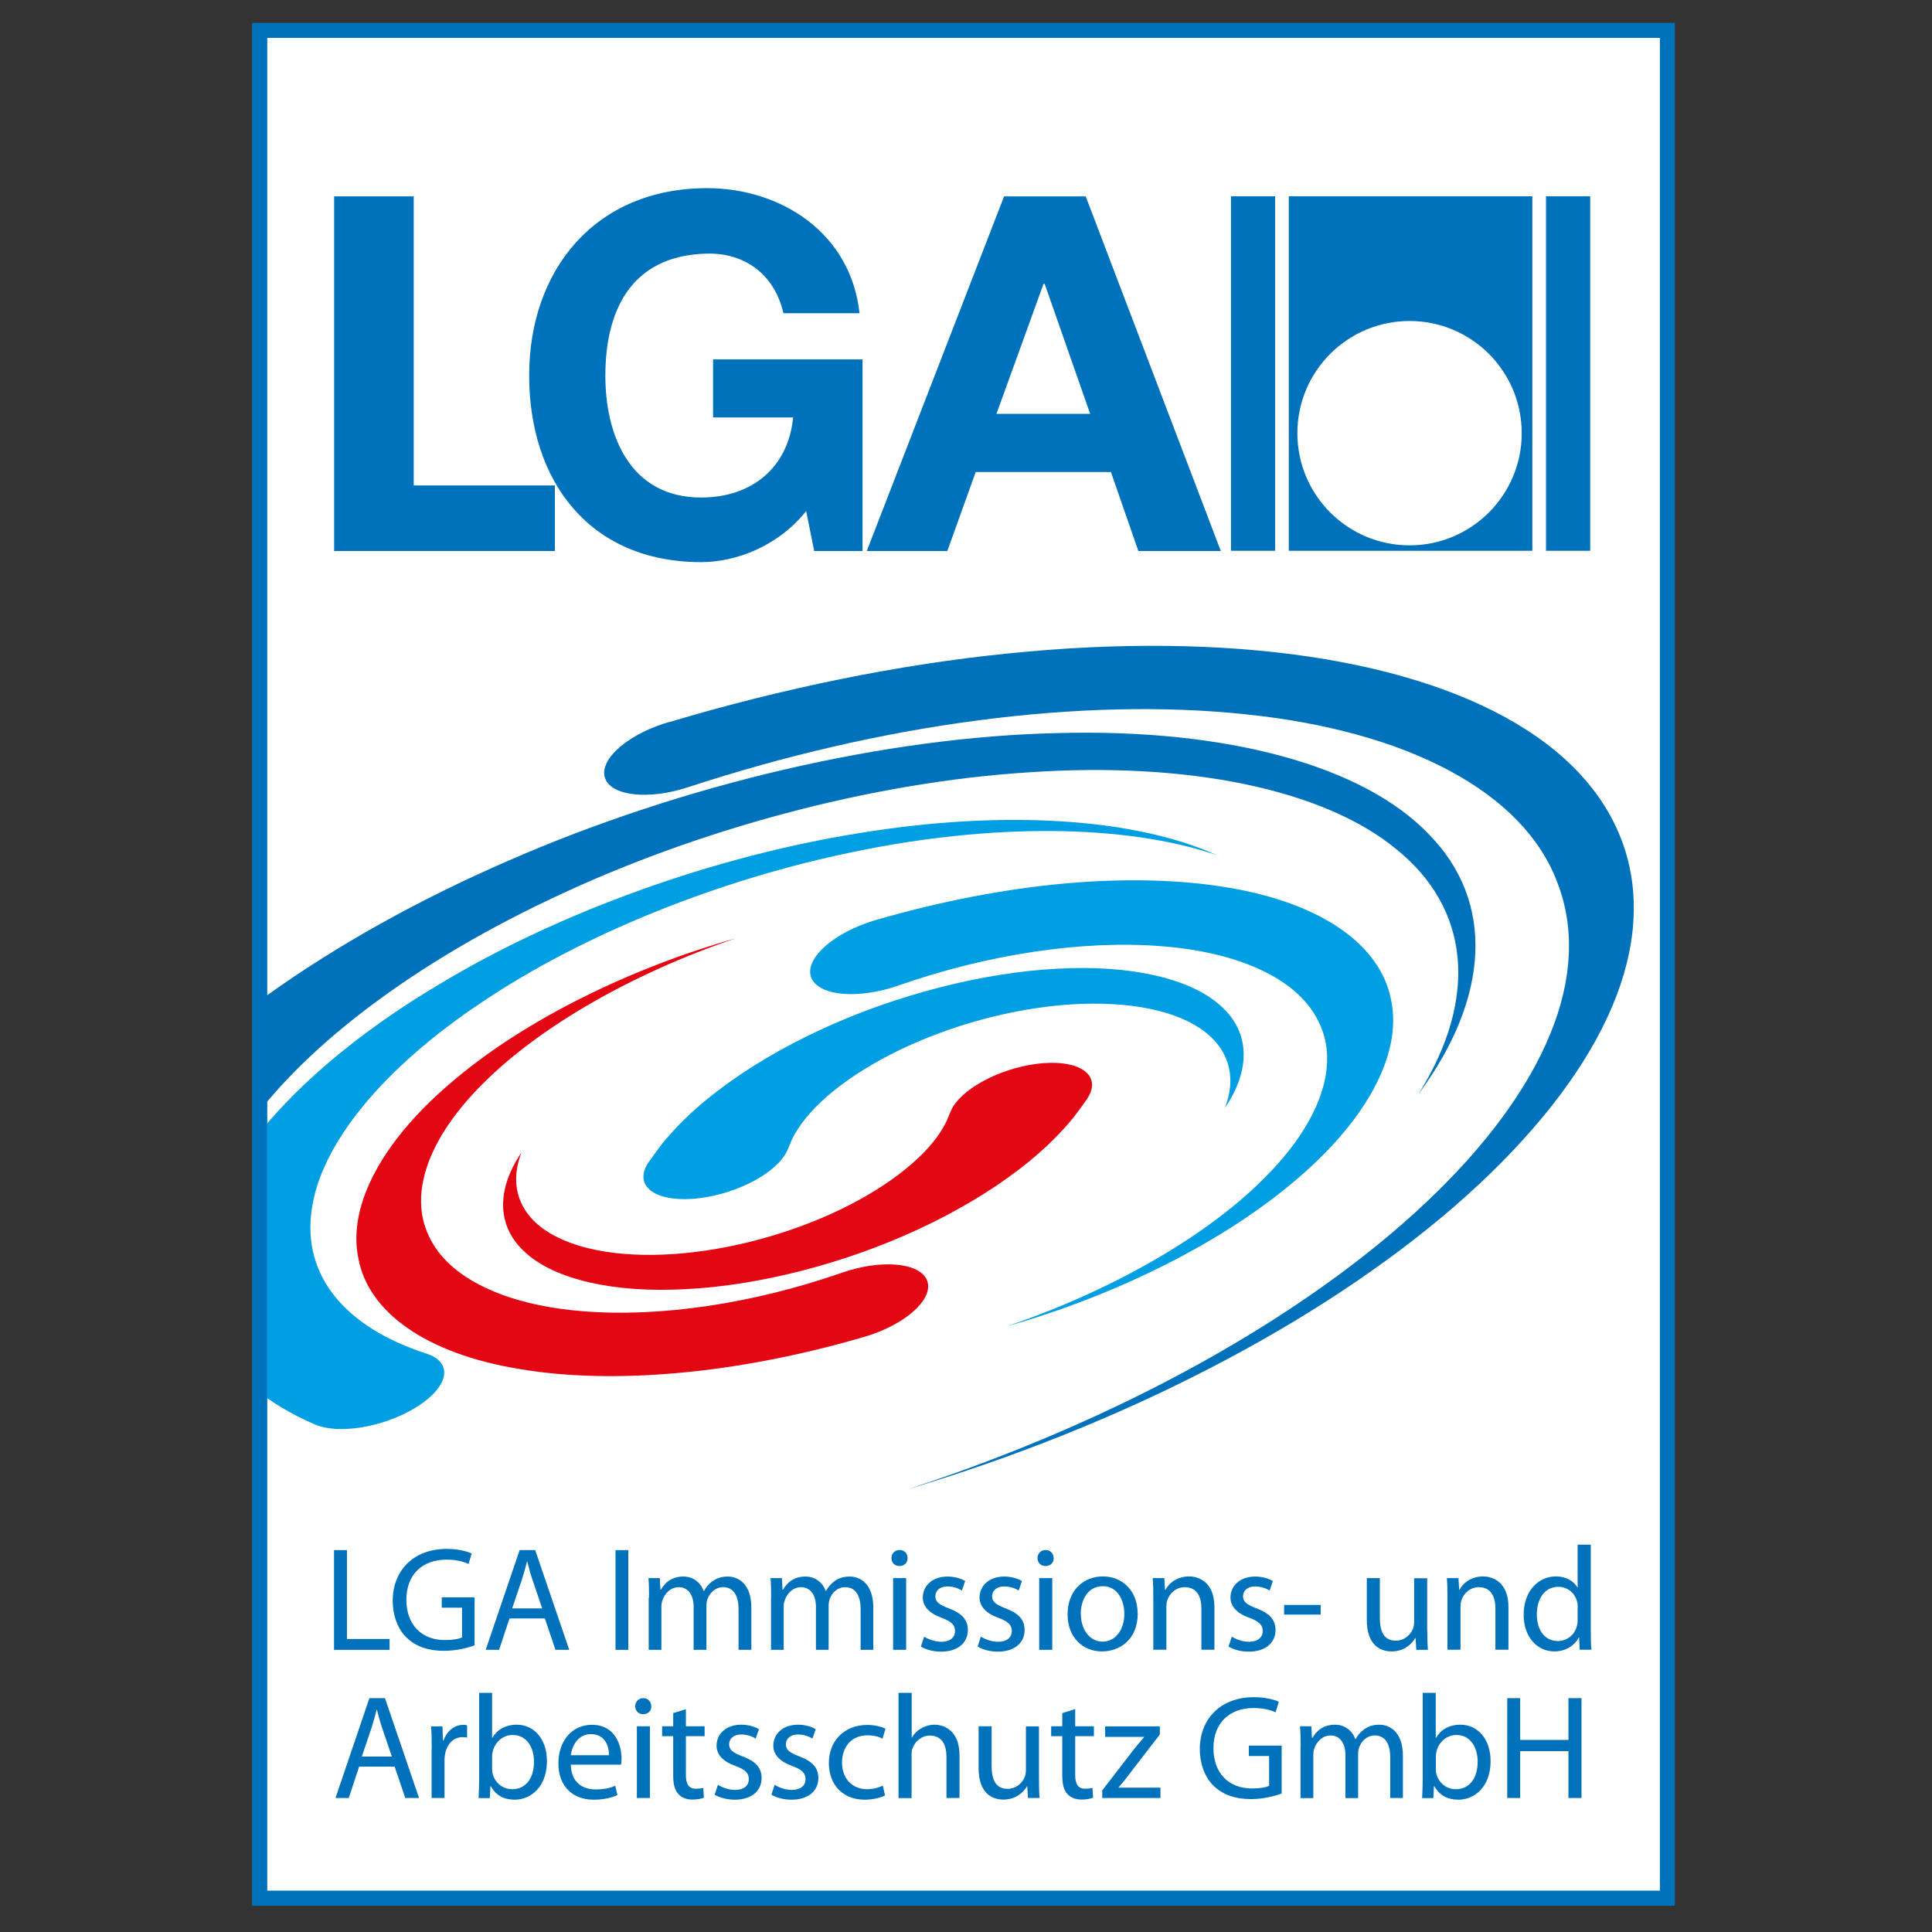<?xml version="1.0" encoding="UTF-8" standalone="no"?>
<svg
   id="Ebene_1"
   data-name="Ebene 1"
   viewBox="0 0 160 160"
   version="1.1"
   sodipodi:docname="LGA_IA.svg"
   width="160"
   height="160"
   inkscape:version="1.4 (86a8ad7, 2024-10-11)"
   xmlns:inkscape="http://www.inkscape.org/namespaces/inkscape"
   xmlns:sodipodi="http://sodipodi.sourceforge.net/DTD/sodipodi-0.dtd"
   xmlns="http://www.w3.org/2000/svg"
   xmlns:svg="http://www.w3.org/2000/svg"
   xmlns:rdf="http://www.w3.org/1999/02/22-rdf-syntax-ns#"
   xmlns:cc="http://creativecommons.org/ns#"
   xmlns:dc="http://purl.org/dc/elements/1.1/">
  <rect x="0" y="0" width="160" height="160" fill="#333333" stroke="none"/>
  <title
     id="title44">LGA Immissions und Arbeitsschutz GmbH</title>
  <sodipodi:namedview
     id="namedview44"
     pagecolor="#ffffff"
     bordercolor="#000000"
     borderopacity="0.25"
     inkscape:showpageshadow="2"
     inkscape:pageopacity="0.0"
     inkscape:pagecheckerboard="0"
     inkscape:deskcolor="#d1d1d1"
     inkscape:zoom="3.6600292"
     inkscape:cx="26.229299"
     inkscape:cy="73.906513"
     inkscape:window-width="1920"
     inkscape:window-height="1009"
     inkscape:window-x="-8"
     inkscape:window-y="-8"
     inkscape:window-maximized="1"
     inkscape:current-layer="Ebene_1" />
  <defs
     id="defs1">
    <style
       id="style1">
      .cls-1 {
        fill: #fff;
      }

      .cls-2 {
        stroke: #0072bb;
        stroke-miterlimit: 3.86;
        stroke-width: 1.23px;
      }

      .cls-2, .cls-3, .cls-4 {
        fill: none;
      }

      .cls-5 {
        fill: #e30613;
      }

      .cls-6 {
        fill: #009fe3;
      }

      .cls-4 {
        clip-path: url(#clippath);
      }

      .cls-7 {
        fill: #0072bb;
      }
    </style>
    <clipPath
       id="clippath">
      <polygon
         class="cls-3"
         points="130.16,155.29 13.58,155.29 13.58,0.61 130.16,0.61 "
         id="polygon1" />
    </clipPath>
  </defs>
  <polygon
     class="cls-1"
     points="130.16,155.29 13.58,155.29 13.58,0.61 130.16,0.61 "
     id="polygon2"
     transform="translate(7.923,1.913)" />
  <polygon
     class="cls-2"
     points="130.16,155.29 13.58,155.29 13.58,0.61 130.16,0.61 "
     id="polygon3"
     transform="translate(7.923,1.913)" />
  <path
     class="cls-6"
     d="m 72.853,76.103 c 5.06,-1.46 10.47,-2.51 15.37,-2.94 4.94,-0.44 9.51,-0.32 13.4,0.33 7.83,1.28 12.76,4.79 13.59,9.37 0.94,4.56 -2.21,10.16 -8.23,15.14 -5.97,5 -14.73,9.34 -23.65,11.85 8.8,-2.98 16.56,-7.49 21.24,-12.16 4.75,-4.67 6.38,-9.43 4.68,-12.97 -1.62,-3.57 -6.51,-5.85 -13.04,-6.36 -6.55,-0.53 -14.43,0.67 -21.8,3.25 -3.25,1.14 -6.47,0.89 -7.18,-0.54 -0.71,-1.44 1.36,-3.52 4.61,-4.66 0.23,-0.08 0.45,-0.15 0.68,-0.22 z"
     id="path3" />
  <path
     class="cls-6"
     d="m 53.773,96.173 0.42,-0.59 0.61,-0.82 c 0.41,-0.51 0.85,-1 1.32,-1.5 0.95,-0.99 2.05,-1.96 3.28,-2.9 2.44,-1.88 5.36,-3.6 8.52,-5.07 6.31,-2.94 13.59,-4.77 19.67,-5.07 6.12,-0.34 11.02,0.84 13.46,3.04 2.5,2.18 2.54,5.33 0.39,8.49 1.19,-3.08 -0.04,-5.67 -3.03,-7.15 -2.98,-1.49 -7.64,-1.85 -12.54,-1.12 -4.9,0.71 -9.9,2.48 -13.66,4.69 -1.89,1.1 -3.47,2.3 -4.64,3.49 -0.59,0.6 -1.08,1.2 -1.46,1.78 -0.19,0.29 -0.36,0.59 -0.5,0.86 l -0.4,0.94 c -0.76,1.79 -4,3.57 -7.25,3.98 -3.25,0.41 -5.27,-0.7 -4.52,-2.49 0.08,-0.19 0.2,-0.39 0.33,-0.58 v 0 z"
     id="path4" />
  <g
     class="cls-4"
     clip-path="url(#clippath)"
     id="g7"
     transform="translate(7.923,1.913)">
    <path
       class="cls-7"
       d="m 47.5,57.89 c 9.31,-2.79 19.06,-4.79 28.11,-5.69 9.09,-0.93 17.6,-0.82 24.91,0.27 7.32,1.09 13.47,3.16 17.97,6.06 4.52,2.89 7.36,6.62 8.42,10.85 1.06,4.23 0.33,8.97 -2.16,13.87 -2.48,4.9 -6.68,9.94 -12.24,14.76 -5.56,4.81 -12.48,9.39 -20.22,13.38 -7.74,4.01 -16.29,7.42 -25,10.02 8.63,-2.82 16.93,-6.4 24.24,-10.46 7.32,-4.06 13.67,-8.59 18.61,-13.25 4.94,-4.65 8.46,-9.43 10.31,-13.96 1.87,-4.53 2.05,-8.81 0.61,-12.54 -2.79,-7.51 -12.4,-12.58 -25.85,-13.96 -6.7,-0.71 -14.28,-0.53 -22.16,0.51 -7.92,1.04 -15.99,2.91 -24.02,5.54 -3.21,1.05 -6.27,0.73 -6.83,-0.72 -0.56,-1.45 1.59,-3.48 4.8,-4.54 0.1,-0.03 0.2,-0.06 0.3,-0.09 l 0.2,-0.06 v 0 z"
       id="path5" />
    <path
       class="cls-7"
       d="M 0.58,93.48 C 3.74,89.13 8.45,84.62 14.2,80.51 19.95,76.39 26.76,72.59 34.1,69.4 48.76,62.98 65.54,59.11 79.6,58.8 c 14.14,-0.4 25.4,2.73 30.78,8.35 5.51,5.57 5.11,13.53 -0.85,21.57 5.05,-8.01 4.25,-15.46 -1.86,-20.34 -6,-4.93 -17.2,-7.22 -30.26,-6.34 -13.03,0.8 -27.67,4.73 -39.82,10.54 -12.23,5.79 -21.71,13.26 -26.1,20.5 -1.08,1.78 -4.45,3.39 -7.53,3.6 C 0.88,96.89 -0.73,95.61 0.35,93.83 0.4,93.75 0.44,93.68 0.5,93.6 l 0.1,-0.13 v 0 z"
       id="path6" />
    <path
       class="cls-6"
       d="M 18.03,116 C 14.24,114.34 11.35,111.99 9.86,109.23 8.34,106.46 8.1,103.27 9.1,99.89 11.06,93.14 18.25,85.67 28.39,79.64 38.45,73.56 51.33,68.98 63.25,67.08 75.2,65.12 86.05,65.84 92.84,68.9 85.26,66.32 74.19,66.27 62.9,68.61 51.61,70.9 40.28,75.51 32.04,81.05 23.71,86.58 18.61,92.91 17.89,98.29 c -0.78,5.41 2.72,9.71 9.51,11.9 2.15,0.69 1.9,2.6 -0.56,4.25 -2.46,1.66 -6.19,2.44 -8.34,1.74 -0.12,-0.04 -0.23,-0.08 -0.33,-0.12 l -0.15,-0.07 v 0 z"
       id="path7" />
  </g>
  <path
     class="cls-5"
     d="m 71.223,110.813 c -4.97,1.44 -10.27,2.47 -15.08,2.89 -4.84,0.44 -9.33,0.32 -13.14,-0.33 -7.68,-1.26 -12.52,-4.69 -13.33,-9.19 -0.92,-4.48 2.16,-9.96 8.07,-14.85 5.85,-4.91 14.45,-9.16 23.2,-11.63 -8.63,2.92 -16.24,7.35 -20.84,11.93 -4.66,4.58 -6.26,9.25 -4.59,12.72 1.59,3.5 6.38,5.74 12.79,6.24 6.42,0.52 14.15,-0.66 21.39,-3.18 3.19,-1.12 6.35,-0.88 7.04,0.53 0.69,1.41 -1.34,3.46 -4.53,4.57 -0.23,0.08 -0.44,0.15 -0.67,0.21 l -0.32,0.09 v 0 z"
     id="path8" />
  <path
     class="cls-5"
     d="m 89.943,91.123 -0.41,0.58 -0.6,0.8 c -0.41,0.51 -0.83,0.98 -1.3,1.47 -0.93,0.97 -2.01,1.93 -3.21,2.85 -2.4,1.84 -5.26,3.54 -8.35,4.97 -6.19,2.89 -13.33,4.68 -19.3,4.97 -6.01,0.33 -10.81,-0.83 -13.2,-2.98 -2.45,-2.14 -2.5,-5.23 -0.39,-8.33 -1.16,3.02 0.04,5.57 2.98,7.01 2.92,1.47 7.5,1.82 12.3,1.1 4.81,-0.7 9.71,-2.43 13.4,-4.6 1.85,-1.08 3.4,-2.26 4.56,-3.43 0.58,-0.59 1.06,-1.17 1.44,-1.75 0.18,-0.29 0.35,-0.58 0.49,-0.85 l 0.39,-0.92 c 0.74,-1.75 3.92,-3.5 7.11,-3.91 3.19,-0.41 5.17,0.69 4.43,2.44 -0.08,0.18 -0.2,0.38 -0.32,0.56 v 0 z"
     id="path9" />
  <polygon
     class="cls-7"
     points="97.68,43.7 94.02,43.7 94.02,14.34 97.68,14.34 "
     id="polygon9"
     transform="translate(7.923,1.913)" />
  <polygon
     class="cls-7"
     points="123.77,43.7 120.11,43.7 120.11,14.34 123.77,14.34 "
     id="polygon10"
     transform="translate(7.923,1.913)" />
  <polygon
     class="cls-7"
     points="26.34,14.35 19.75,14.35 19.75,43.72 38.03,43.72 38.03,38.29 26.34,38.29 "
     id="polygon11"
     transform="translate(7.923,1.913)" />
  <path
     class="cls-7"
     d="m 67.443,45.633 h 3.99 v -15.87 h -12.38 v 4.81 h 6.63 c -0.39,4.07 -3.34,6.63 -7.62,6.63 -5.92,0 -7.93,-5.19 -7.93,-10.08 0,-5.14 1.93,-9.97 8.42,-10.12 3.1,-0.07 5.58,1.69 6.33,4.94 h 6.3 c -0.72,-6.66 -6.51,-10.36 -12.63,-10.36 -9.28,0 -14.73,6.79 -14.73,15.51 0,8.72 4.97,15.46 14.24,15.46 2.89,0 6.39,-1.32 8.7,-4.23 l 0.67,3.34 v 0 z"
     id="path11" />
  <path
     class="cls-7"
     d="m 71.783,45.633 h 6.67 l 2.35,-6.54 h 11.2 l 2.27,6.54 h 6.83 l -11.19,-29.37 h -6.76 z m 14.64,-22.13 h 0.09 l 3.77,10.77 h -7.76 z"
     id="path12" />
  <polygon
     class="cls-7"
     points="118.98,43.7 98.81,43.7 98.81,14.34 118.98,14.34 "
     id="polygon12"
     transform="translate(7.923,1.913)" />
  <path
     class="cls-1"
     d="m 107.443,35.873 c 0,-5.13 4.16,-9.29 9.29,-9.29 5.13,0 9.29,4.16 9.29,9.29 0,5.13 -4.16,9.29 -9.29,9.29 -5.13,0 -9.29,-4.16 -9.29,-9.29 z"
     id="path13" />
  <polygon
     class="cls-7"
     points="24.34,134.72 19.74,134.72 19.74,126.46 20.81,126.46 20.81,133.82 24.34,133.82 "
     id="polygon13"
     transform="translate(7.923,1.913)" />
  <path
     class="cls-7"
     d="m 39.303,136.263 c -0.48,0.17 -1.42,0.45 -2.54,0.45 -1.25,0 -2.28,-0.32 -3.09,-1.09 -0.71,-0.68 -1.15,-1.79 -1.15,-3.08 0.01,-2.46 1.7,-4.27 4.48,-4.27 0.96,0 1.7,0.21 2.06,0.38 l -0.26,0.87 c -0.44,-0.2 -0.99,-0.36 -1.83,-0.36 -2.01,0 -3.32,1.25 -3.32,3.32 0,2.07 1.26,3.34 3.19,3.34 0.7,0 1.18,-0.1 1.42,-0.22 v -2.46 h -1.68 v -0.86 h 2.72 v 3.97 0 z"
     id="path14" />
  <path
     class="cls-7"
     d="m 42.193,134.033 -0.86,2.6 h -1.11 l 2.81,-8.26 h 1.29 l 2.82,8.26 h -1.14 l -0.88,-2.6 z m 2.71,-0.83 -0.81,-2.38 c -0.18,-0.54 -0.31,-1.03 -0.43,-1.51 h -0.02 c -0.12,0.49 -0.26,1 -0.42,1.5 l -0.81,2.39 z"
     id="path15" />
  <polygon
     class="cls-7"
     points="43.05,134.72 43.05,126.46 44.11,126.46 44.11,134.72 "
     id="polygon15"
     transform="translate(7.923,1.913)" />
  <path
     class="cls-7"
     d="m 53.753,132.303 c 0,-0.61 -0.01,-1.12 -0.05,-1.61 h 0.94 l 0.05,0.96 h 0.04 c 0.33,-0.57 0.88,-1.09 1.86,-1.09 0.81,0 1.42,0.49 1.68,1.19 h 0.03 c 0.18,-0.33 0.41,-0.59 0.66,-0.77 0.36,-0.27 0.75,-0.42 1.31,-0.42 0.79,0 1.95,0.52 1.95,2.58 v 3.49 h -1.06 v -3.36 c 0,-1.14 -0.42,-1.83 -1.29,-1.83 -0.61,0 -1.09,0.45 -1.28,0.98 -0.05,0.15 -0.09,0.34 -0.09,0.54 v 3.67 h -1.06 v -3.56 c 0,-0.94 -0.42,-1.63 -1.24,-1.63 -0.67,0 -1.16,0.54 -1.34,1.08 -0.06,0.16 -0.09,0.34 -0.09,0.53 v 3.58 h -1.05 v -4.33 0 z"
     id="path16" />
  <path
     class="cls-7"
     d="m 63.863,132.303 c 0,-0.61 -0.01,-1.12 -0.05,-1.61 h 0.94 l 0.05,0.96 h 0.04 c 0.33,-0.57 0.88,-1.09 1.86,-1.09 0.81,0 1.42,0.49 1.68,1.19 h 0.02 c 0.18,-0.33 0.42,-0.59 0.66,-0.77 0.35,-0.27 0.75,-0.42 1.31,-0.42 0.79,0 1.95,0.52 1.95,2.58 v 3.49 h -1.05 v -3.36 c 0,-1.14 -0.42,-1.83 -1.29,-1.83 -0.61,0 -1.09,0.45 -1.27,0.98 -0.05,0.15 -0.09,0.34 -0.09,0.54 v 3.67 h -1.05 v -3.56 c 0,-0.94 -0.42,-1.63 -1.24,-1.63 -0.67,0 -1.17,0.54 -1.34,1.08 -0.06,0.16 -0.09,0.34 -0.09,0.53 v 3.58 h -1.05 v -4.33 0 z"
     id="path17" />
  <path
     class="cls-7"
     d="m 75.163,129.033 c 0.01,0.37 -0.26,0.66 -0.69,0.66 -0.38,0 -0.65,-0.29 -0.65,-0.66 0,-0.37 0.28,-0.67 0.68,-0.67 0.4,0 0.66,0.29 0.66,0.67 z m -1.2,7.6 v -5.94 h 1.08 v 5.94 z"
     id="path18" />
  <path
     class="cls-7"
     d="m 76.523,135.533 c 0.32,0.21 0.88,0.43 1.42,0.43 0.79,0 1.15,-0.39 1.15,-0.89 0,-0.5 -0.31,-0.8 -1.1,-1.09 -1.07,-0.38 -1.57,-0.97 -1.57,-1.68 0,-0.96 0.77,-1.74 2.05,-1.74 0.6,0 1.13,0.17 1.46,0.37 l -0.27,0.79 c -0.23,-0.15 -0.66,-0.34 -1.21,-0.34 -0.64,0 -0.99,0.37 -0.99,0.81 0,0.49 0.35,0.71 1.13,1.01 1.03,0.39 1.56,0.91 1.56,1.79 0,1.04 -0.81,1.79 -2.22,1.79 -0.65,0 -1.25,-0.17 -1.67,-0.42 l 0.27,-0.82 v 0 z"
     id="path19" />
  <path
     class="cls-7"
     d="m 81.223,135.533 c 0.32,0.21 0.88,0.43 1.42,0.43 0.79,0 1.15,-0.39 1.15,-0.89 0,-0.5 -0.31,-0.8 -1.1,-1.09 -1.07,-0.38 -1.57,-0.97 -1.57,-1.68 0,-0.96 0.77,-1.74 2.05,-1.74 0.6,0 1.13,0.17 1.46,0.37 l -0.27,0.79 c -0.23,-0.15 -0.66,-0.34 -1.21,-0.34 -0.64,0 -0.99,0.37 -0.99,0.81 0,0.49 0.36,0.71 1.13,1.01 1.03,0.39 1.56,0.91 1.56,1.79 0,1.04 -0.81,1.79 -2.22,1.79 -0.65,0 -1.25,-0.17 -1.67,-0.42 l 0.27,-0.82 v 0 z"
     id="path20" />
  <path
     class="cls-7"
     d="m 87.263,129.033 c 0.01,0.37 -0.26,0.66 -0.69,0.66 -0.38,0 -0.65,-0.29 -0.65,-0.66 0,-0.37 0.28,-0.67 0.67,-0.67 0.39,0 0.66,0.29 0.66,0.67 v 0 z m -1.2,7.6 v -5.94 h 1.08 v 5.94 z"
     id="path21" />
  <path
     class="cls-7"
     d="m 94.223,133.613 c 0,2.2 -1.52,3.15 -2.96,3.15 -1.61,0 -2.85,-1.18 -2.85,-3.06 0,-1.99 1.3,-3.15 2.94,-3.15 1.64,0 2.86,1.24 2.86,3.05 v 0 z m -4.71,0.06 c 0,1.3 0.75,2.28 1.8,2.28 1.05,0 1.8,-0.97 1.8,-2.31 0,-1.01 -0.5,-2.28 -1.78,-2.28 -1.28,0 -1.83,1.18 -1.83,2.31 v 0 z"
     id="path22" />
  <path
     class="cls-7"
     d="m 95.513,132.303 c 0,-0.61 -0.01,-1.12 -0.05,-1.61 h 0.96 l 0.06,0.98 h 0.03 c 0.29,-0.57 0.98,-1.12 1.96,-1.12 0.82,0 2.1,0.49 2.1,2.53 v 3.54 h -1.08 v -3.42 c 0,-0.96 -0.36,-1.76 -1.38,-1.76 -0.71,0 -1.26,0.5 -1.45,1.11 -0.05,0.13 -0.07,0.32 -0.07,0.5 v 3.57 h -1.08 v -4.33 0 z"
     id="path23" />
  <path
     class="cls-7"
     d="m 102.003,135.533 c 0.32,0.21 0.88,0.43 1.42,0.43 0.78,0 1.15,-0.39 1.15,-0.89 0,-0.5 -0.31,-0.8 -1.1,-1.09 -1.07,-0.38 -1.57,-0.97 -1.57,-1.68 0,-0.96 0.77,-1.74 2.05,-1.74 0.6,0 1.13,0.17 1.46,0.37 l -0.27,0.79 c -0.23,-0.15 -0.66,-0.34 -1.21,-0.34 -0.64,0 -0.99,0.37 -0.99,0.81 0,0.49 0.36,0.71 1.13,1.01 1.03,0.39 1.56,0.91 1.56,1.79 0,1.04 -0.81,1.79 -2.22,1.79 -0.65,0 -1.25,-0.17 -1.67,-0.42 l 0.27,-0.82 v 0 z"
     id="path24" />
  <polygon
     class="cls-7"
     points="98.42,131.8 98.42,131 101.45,131 101.45,131.8 "
     id="polygon24"
     transform="translate(7.923,1.913)" />
  <path
     class="cls-7"
     d="m 118.203,135.013 c 0,0.61 0.01,1.15 0.05,1.62 h -0.96 l -0.06,-0.97 h -0.03 c -0.28,0.48 -0.91,1.1 -1.96,1.1 -0.93,0 -2.05,-0.52 -2.05,-2.6 v -3.47 h 1.08 v 3.29 c 0,1.13 0.34,1.89 1.32,1.89 0.72,0 1.23,-0.5 1.42,-0.98 0.06,-0.16 0.1,-0.35 0.1,-0.55 v -3.64 h 1.08 v 4.32 0 z"
     id="path25" />
  <path
     class="cls-7"
     d="m 119.873,132.303 c 0,-0.61 -0.01,-1.12 -0.05,-1.61 h 0.96 l 0.06,0.98 h 0.02 c 0.29,-0.57 0.98,-1.12 1.96,-1.12 0.82,0 2.1,0.49 2.1,2.53 v 3.54 h -1.08 v -3.42 c 0,-0.96 -0.36,-1.76 -1.37,-1.76 -0.71,0 -1.27,0.5 -1.45,1.11 -0.05,0.13 -0.07,0.32 -0.07,0.5 v 3.57 h -1.08 v -4.33 0 z"
     id="path26" />
  <path
     class="cls-7"
     d="m 131.743,127.923 v 7.17 c 0,0.53 0.01,1.13 0.05,1.53 h -0.97 l -0.05,-1.03 h -0.02 c -0.33,0.66 -1.06,1.17 -2.03,1.17 -1.43,0 -2.54,-1.21 -2.54,-3.02 -0.01,-1.98 1.22,-3.19 2.66,-3.19 0.91,0 1.52,0.43 1.79,0.91 h 0.02 v -3.54 h 1.08 z m -1.08,5.19 c 0,-0.14 -0.01,-0.32 -0.05,-0.45 -0.16,-0.69 -0.75,-1.25 -1.56,-1.25 -1.12,0 -1.78,0.98 -1.78,2.29 0,1.2 0.59,2.2 1.75,2.2 0.72,0 1.39,-0.48 1.58,-1.29 0.04,-0.15 0.05,-0.29 0.05,-0.47 v -1.03 0 z"
     id="path27" />
  <path
     class="cls-7"
     d="m 29.743,146.303 -0.86,2.6 h -1.1 l 2.81,-8.27 h 1.29 l 2.82,8.27 h -1.14 l -0.88,-2.6 h -2.93 z m 2.71,-0.83 -0.81,-2.38 c -0.18,-0.54 -0.31,-1.03 -0.43,-1.51 h -0.02 c -0.12,0.49 -0.26,0.99 -0.42,1.5 l -0.81,2.39 z"
     id="path28" />
  <path
     class="cls-7"
     d="m 35.753,144.823 c 0,-0.7 -0.01,-1.3 -0.05,-1.85 h 0.94 l 0.04,1.17 h 0.05 c 0.27,-0.8 0.92,-1.3 1.64,-1.3 0.12,0 0.21,0.01 0.31,0.04 v 1.02 c -0.11,-0.03 -0.22,-0.04 -0.37,-0.04 -0.76,0 -1.3,0.57 -1.45,1.38 -0.03,0.15 -0.05,0.32 -0.05,0.5 v 3.16 h -1.07 v -4.08 0 z"
     id="path29" />
  <path
     class="cls-7"
     d="m 39.683,140.193 h 1.07 v 3.73 h 0.02 c 0.38,-0.66 1.07,-1.09 2.02,-1.09 1.47,0 2.51,1.23 2.5,3.03 0,2.12 -1.34,3.18 -2.66,3.18 -0.86,0 -1.55,-0.33 -1.98,-1.11 h -0.04 l -0.05,0.98 h -0.93 c 0.02,-0.4 0.05,-1 0.05,-1.53 v -7.17 0 z m 1.07,6.33 c 0,0.14 0.02,0.27 0.05,0.39 0.21,0.75 0.83,1.26 1.62,1.26 1.13,0 1.8,-0.92 1.8,-2.28 0,-1.19 -0.61,-2.21 -1.77,-2.21 -0.74,0 -1.42,0.51 -1.64,1.33 -0.02,0.12 -0.06,0.27 -0.06,0.44 z"
     id="path30" />
  <path
     class="cls-7"
     d="m 47.273,146.133 c 0.02,1.46 0.96,2.06 2.04,2.06 0.77,0 1.24,-0.13 1.64,-0.3 l 0.18,0.77 c -0.38,0.17 -1.03,0.38 -1.97,0.38 -1.83,0 -2.92,-1.21 -2.92,-3 0,-1.79 1.05,-3.2 2.78,-3.2 1.94,0 2.45,1.7 2.45,2.8 0,0.22 -0.02,0.39 -0.04,0.5 h -4.17 z m 3.16,-0.77 c 0.01,-0.68 -0.28,-1.75 -1.5,-1.75 -1.09,0 -1.57,1.01 -1.66,1.75 h 3.15 z"
     id="path31" />
  <path
     class="cls-7"
     d="m 53.943,141.303 c 0.01,0.37 -0.26,0.66 -0.69,0.66 -0.38,0 -0.65,-0.3 -0.65,-0.66 0,-0.36 0.28,-0.67 0.67,-0.67 0.39,0 0.66,0.29 0.66,0.67 v 0 z m -1.2,7.6 v -5.94 h 1.08 v 5.94 z"
     id="path32" />
  <path
     class="cls-7"
     d="m 56.803,141.543 v 1.42 h 1.55 v 0.82 h -1.55 v 3.2 c 0,0.73 0.21,1.15 0.81,1.15 0.29,0 0.47,-0.03 0.63,-0.07 l 0.05,0.81 c -0.21,0.09 -0.54,0.16 -0.96,0.16 -0.5,0 -0.91,-0.17 -1.16,-0.47 -0.31,-0.32 -0.42,-0.85 -0.42,-1.54 v -3.24 h -0.92 v -0.82 h 0.92 v -1.09 l 1.06,-0.33 v 0 z"
     id="path33" />
  <path
     class="cls-7"
     d="m 59.443,147.803 c 0.32,0.21 0.88,0.43 1.42,0.43 0.79,0 1.15,-0.39 1.15,-0.89 0,-0.52 -0.31,-0.8 -1.1,-1.09 -1.07,-0.38 -1.57,-0.97 -1.57,-1.68 0,-0.96 0.77,-1.74 2.05,-1.74 0.6,0 1.13,0.17 1.46,0.37 l -0.27,0.78 c -0.23,-0.15 -0.66,-0.34 -1.21,-0.34 -0.64,0 -0.99,0.37 -0.99,0.81 0,0.49 0.35,0.71 1.13,1.01 1.03,0.39 1.56,0.91 1.56,1.79 0,1.04 -0.81,1.79 -2.22,1.79 -0.65,0 -1.25,-0.17 -1.67,-0.41 l 0.27,-0.82 v 0 z"
     id="path34" />
  <path
     class="cls-7"
     d="m 64.143,147.803 c 0.32,0.21 0.88,0.43 1.42,0.43 0.78,0 1.15,-0.39 1.15,-0.89 0,-0.52 -0.31,-0.8 -1.1,-1.09 -1.07,-0.38 -1.57,-0.97 -1.57,-1.68 0,-0.96 0.77,-1.74 2.05,-1.74 0.6,0 1.13,0.17 1.46,0.37 l -0.27,0.78 c -0.23,-0.15 -0.66,-0.34 -1.21,-0.34 -0.64,0 -0.99,0.37 -0.99,0.81 0,0.49 0.35,0.71 1.13,1.01 1.03,0.39 1.56,0.91 1.56,1.79 0,1.04 -0.81,1.79 -2.22,1.79 -0.65,0 -1.25,-0.17 -1.67,-0.41 l 0.27,-0.82 v 0 z"
     id="path35" />
  <path
     class="cls-7"
     d="m 73.313,148.683 c -0.28,0.15 -0.91,0.36 -1.71,0.36 -1.79,0 -2.96,-1.23 -2.96,-3.04 0,-1.81 1.25,-3.15 3.19,-3.15 0.64,0 1.2,0.16 1.5,0.31 l -0.25,0.83 c -0.26,-0.15 -0.66,-0.28 -1.25,-0.28 -1.36,0 -2.1,1.01 -2.1,2.24 0,1.38 0.88,2.22 2.06,2.22 0.61,0 1.02,-0.16 1.32,-0.29 l 0.18,0.81 v 0 z"
     id="path36" />
  <path
     class="cls-7"
     d="m 74.423,140.193 h 1.08 v 3.7 h 0.02 c 0.17,-0.3 0.44,-0.58 0.77,-0.76 0.32,-0.18 0.7,-0.3 1.1,-0.3 0.8,0 2.07,0.49 2.07,2.54 v 3.53 h -1.08 v -3.41 c 0,-0.95 -0.35,-1.76 -1.37,-1.76 -0.7,0 -1.25,0.49 -1.45,1.08 -0.06,0.15 -0.07,0.31 -0.07,0.52 v 3.58 h -1.08 v -8.71 0 z"
     id="path37" />
  <path
     class="cls-7"
     d="m 86.043,147.283 c 0,0.62 0.01,1.15 0.05,1.62 h -0.96 l -0.06,-0.97 h -0.02 c -0.28,0.48 -0.91,1.1 -1.96,1.1 -0.93,0 -2.05,-0.52 -2.05,-2.6 v -3.47 h 1.08 v 3.29 c 0,1.13 0.34,1.89 1.32,1.89 0.72,0 1.23,-0.5 1.42,-0.98 0.06,-0.16 0.1,-0.36 0.1,-0.55 v -3.64 h 1.08 v 4.32 0 z"
     id="path38" />
  <path
     class="cls-7"
     d="m 89.043,141.543 v 1.42 h 1.55 v 0.82 h -1.55 v 3.2 c 0,0.73 0.21,1.15 0.81,1.15 0.29,0 0.46,-0.03 0.62,-0.07 l 0.05,0.81 c -0.21,0.09 -0.54,0.16 -0.96,0.16 -0.5,0 -0.91,-0.17 -1.17,-0.47 -0.31,-0.32 -0.42,-0.85 -0.42,-1.54 v -3.24 h -0.92 v -0.82 h 0.92 v -1.09 l 1.06,-0.33 v 0 z"
     id="path39" />
  <path
     class="cls-7"
     d="m 91.283,148.273 2.69,-3.49 c 0.26,-0.32 0.5,-0.6 0.77,-0.92 v -0.02 h -3.22 v -0.87 h 4.53 v 0.67 c 0,0 -2.66,3.45 -2.66,3.45 -0.24,0.33 -0.49,0.62 -0.76,0.93 v 0.02 h 3.47 v 0.86 h -4.82 z"
     id="path40" />
  <path
     class="cls-7"
     d="m 106.143,148.533 c -0.48,0.17 -1.42,0.46 -2.54,0.46 -1.25,0 -2.28,-0.32 -3.09,-1.09 -0.71,-0.69 -1.15,-1.79 -1.15,-3.08 0.01,-2.46 1.71,-4.27 4.48,-4.27 0.96,0 1.7,0.21 2.06,0.38 l -0.26,0.87 c -0.44,-0.19 -0.99,-0.35 -1.83,-0.35 -2.01,0 -3.32,1.25 -3.32,3.32 0,2.07 1.26,3.34 3.19,3.34 0.7,0 1.18,-0.1 1.42,-0.22 v -2.47 h -1.68 v -0.86 h 2.72 z"
     id="path41" />
  <path
     class="cls-7"
     d="m 107.713,144.573 c 0,-0.61 -0.01,-1.12 -0.05,-1.61 h 0.94 l 0.05,0.96 h 0.04 c 0.33,-0.57 0.88,-1.09 1.87,-1.09 0.81,0 1.42,0.49 1.68,1.19 h 0.02 c 0.18,-0.33 0.42,-0.59 0.66,-0.77 0.36,-0.27 0.75,-0.42 1.31,-0.42 0.78,0 1.95,0.52 1.95,2.57 v 3.5 h -1.05 v -3.36 c 0,-1.14 -0.42,-1.82 -1.29,-1.82 -0.62,0 -1.09,0.45 -1.28,0.98 -0.05,0.15 -0.09,0.34 -0.09,0.54 v 3.67 h -1.05 v -3.56 c 0,-0.94 -0.42,-1.63 -1.24,-1.63 -0.67,0 -1.16,0.54 -1.34,1.08 -0.06,0.16 -0.08,0.34 -0.08,0.53 v 3.58 h -1.06 v -4.33 0 z"
     id="path42" />
  <path
     class="cls-7"
     d="m 117.833,140.193 h 1.07 v 3.73 h 0.02 c 0.38,-0.66 1.07,-1.09 2.02,-1.09 1.47,0 2.51,1.23 2.5,3.03 0,2.12 -1.34,3.18 -2.66,3.18 -0.86,0 -1.55,-0.33 -1.99,-1.11 h -0.04 l -0.05,0.98 h -0.93 c 0.02,-0.4 0.05,-1 0.05,-1.53 v -7.17 0 z m 1.07,6.33 c 0,0.14 0.02,0.27 0.05,0.39 0.21,0.75 0.83,1.26 1.62,1.26 1.13,0 1.8,-0.92 1.8,-2.28 0,-1.19 -0.61,-2.21 -1.76,-2.21 -0.74,0 -1.42,0.51 -1.64,1.33 -0.02,0.12 -0.06,0.27 -0.06,0.44 v 1.07 0 z"
     id="path43" />
  <polygon
     class="cls-7"
     points="116.9,146.99 116.9,138.72 117.97,138.72 117.97,142.18 121.97,142.18 121.97,138.72 123.05,138.72 123.05,146.99 121.97,146.99 121.97,143.11 117.97,143.11 117.97,146.99 "
     id="polygon43"
     transform="translate(7.923,1.913)" />
  <polygon
     class="cls-2"
     points="130.16,155.29 13.58,155.29 13.58,0.61 130.16,0.61 "
     id="polygon44"
     transform="translate(7.923,1.913)" />
</svg>
